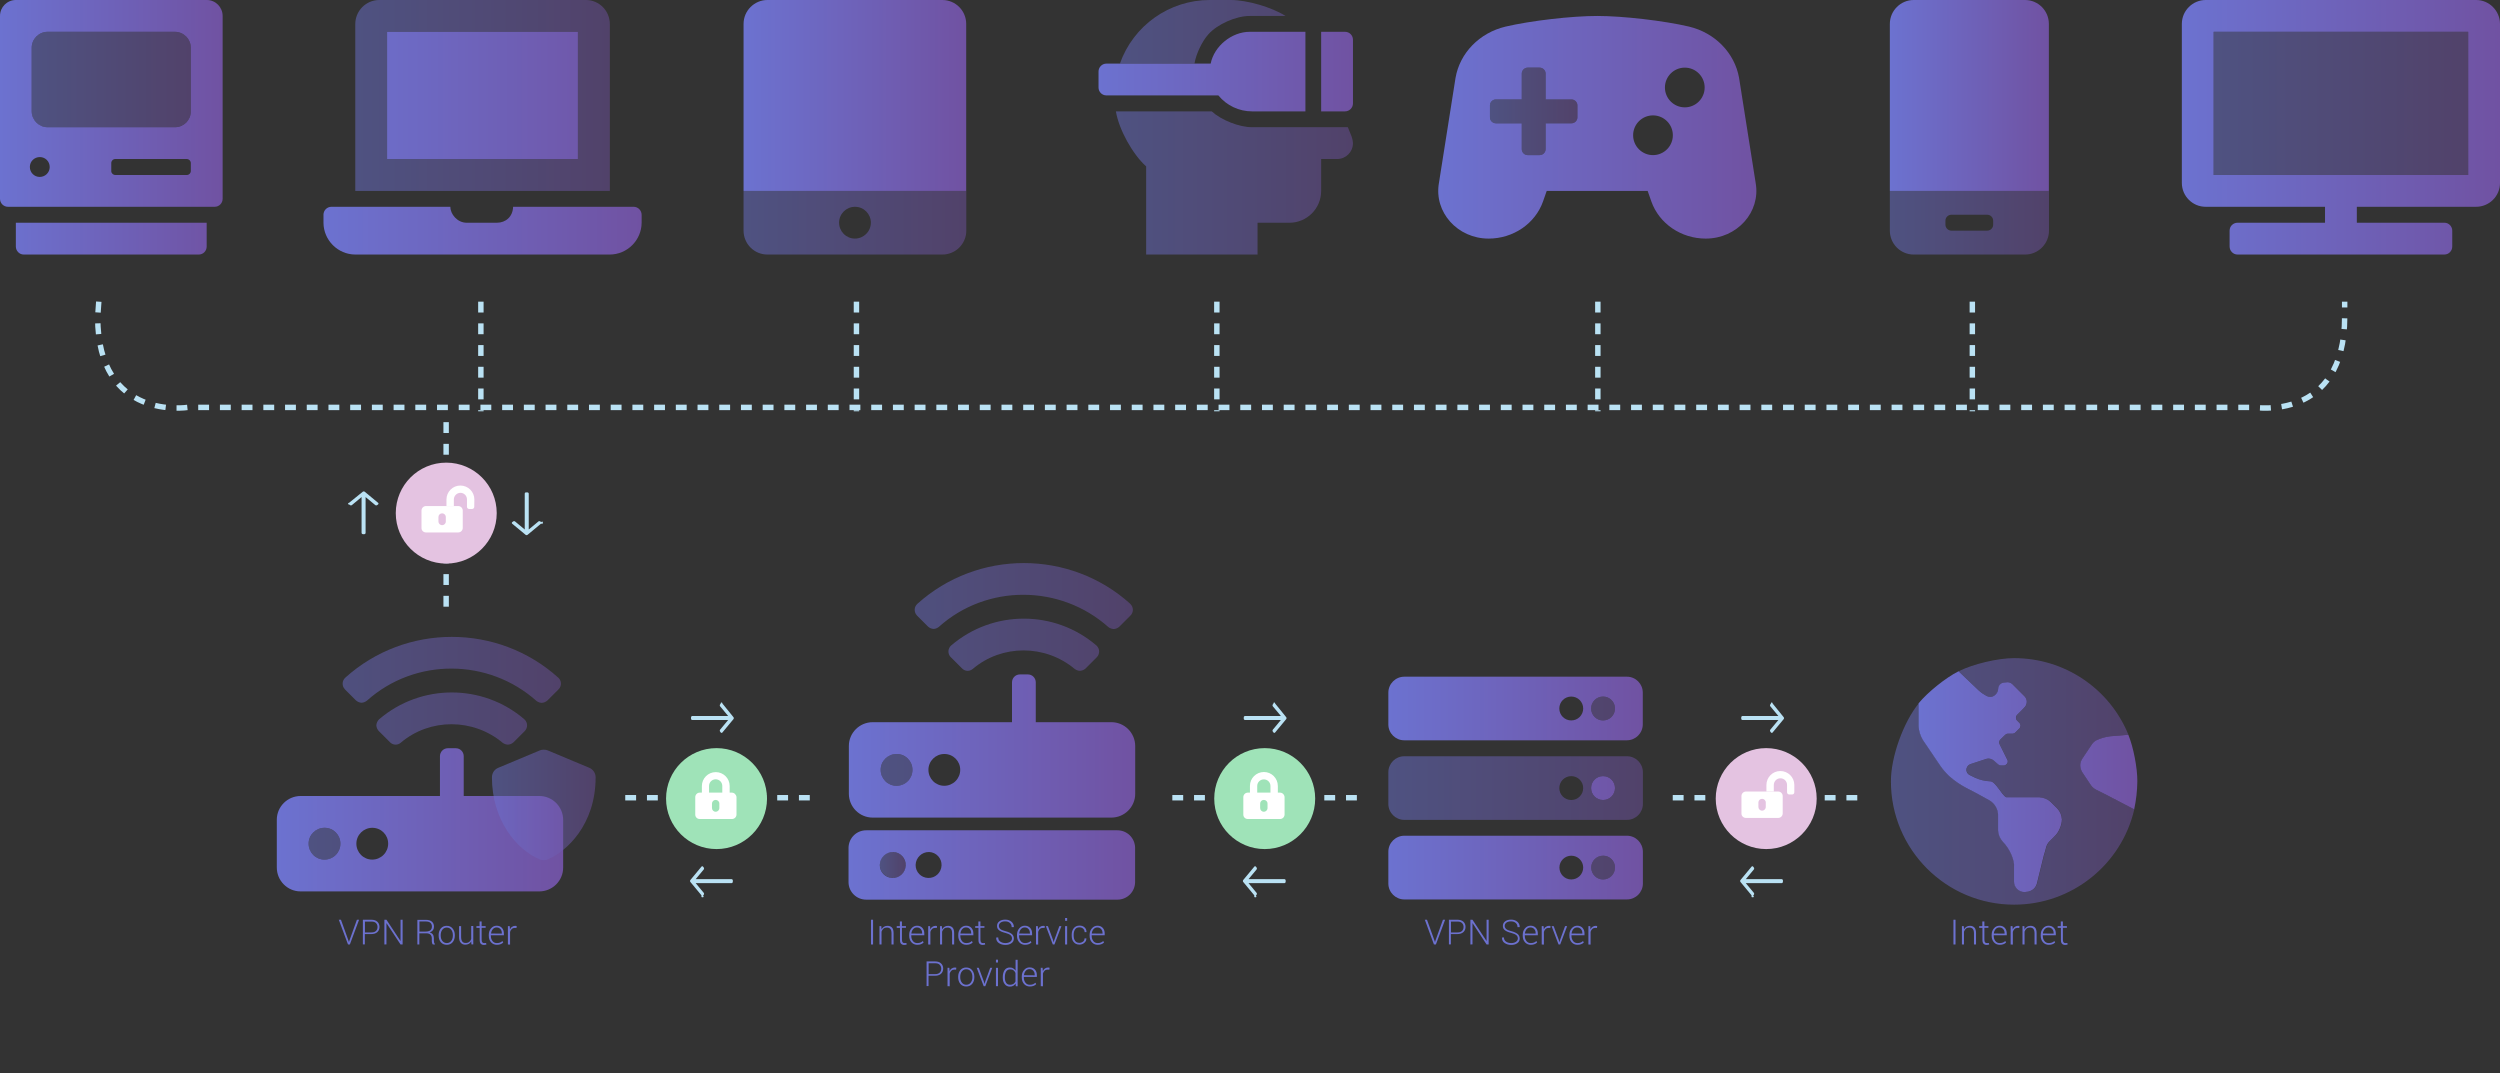 <?xml version="1.0" encoding="utf-8"?>
<!-- Generator: Adobe Illustrator 24.2.0, SVG Export Plug-In . SVG Version: 6.00 Build 0)  -->
<svg version="1.1" id="Layer_1" xmlns="http://www.w3.org/2000/svg" xmlns:xlink="http://www.w3.org/1999/xlink" x="0px" y="0px"
	 viewBox="0 0 2303.1 988.6" style="enable-background:new 0 0 2303.1 988.6;" xml:space="preserve">
<rect x="0" y="0" width="2303.1" height="988.6" fill="#333333" stroke="none"/>
<style type="text/css">
	.st0{opacity:0.5;fill-rule:evenodd;clip-rule:evenodd;fill:url(#__1_);enable-background:new    ;}
	.st1{fill-rule:evenodd;clip-rule:evenodd;fill:url(#_2_1_);}
	.st2{opacity:0.5;fill-rule:evenodd;clip-rule:evenodd;fill:url(#_3_1_);enable-background:new    ;}
	.st3{fill-rule:evenodd;clip-rule:evenodd;fill:url(#_4_1_);}
	.st4{opacity:0.5;fill-rule:evenodd;clip-rule:evenodd;fill:url(#_5_1_);enable-background:new    ;}
	.st5{fill-rule:evenodd;clip-rule:evenodd;fill:url(#_6_1_);}
	.st6{opacity:0.5;fill-rule:evenodd;clip-rule:evenodd;fill:url(#_7_1_);enable-background:new    ;}
	.st7{fill-rule:evenodd;clip-rule:evenodd;fill:url(#_8_1_);}
	.st8{opacity:0.5;fill-rule:evenodd;clip-rule:evenodd;fill:url(#_9_1_);enable-background:new    ;}
	.st9{fill-rule:evenodd;clip-rule:evenodd;fill:url(#_10_1_);}
	.st10{opacity:0.5;fill-rule:evenodd;clip-rule:evenodd;fill:url(#_11_1_);enable-background:new    ;}
	.st11{fill-rule:evenodd;clip-rule:evenodd;fill:url(#_12_1_);}
	.st12{opacity:0.5;fill-rule:evenodd;clip-rule:evenodd;fill:url(#_13_1_);enable-background:new    ;}
	.st13{fill-rule:evenodd;clip-rule:evenodd;fill:url(#_14_1_);}
	.st14{opacity:0.5;fill-rule:evenodd;clip-rule:evenodd;fill:url(#_15_1_);enable-background:new    ;}
	.st15{fill-rule:evenodd;clip-rule:evenodd;fill:url(#_16_1_);}
	.st16{opacity:0.5;fill-rule:evenodd;clip-rule:evenodd;fill:url(#_17_1_);enable-background:new    ;}
	.st17{opacity:0.5;fill-rule:evenodd;clip-rule:evenodd;fill:url(#_18_1_);enable-background:new    ;}
	.st18{fill-rule:evenodd;clip-rule:evenodd;fill:url(#_19_1_);}
	.st19{opacity:0.5;fill-rule:evenodd;clip-rule:evenodd;fill:url(#_20_1_);enable-background:new    ;}
	.st20{fill-rule:evenodd;clip-rule:evenodd;fill:url(#_21_1_);}
	.st21{opacity:0.5;fill-rule:evenodd;clip-rule:evenodd;fill:url(#_22_1_);enable-background:new    ;}
	.st22{fill-rule:evenodd;clip-rule:evenodd;fill:url(#_23_1_);}
	.st23{opacity:0.5;fill-rule:evenodd;clip-rule:evenodd;fill:url(#_24_1_);enable-background:new    ;}
	.st24{fill-rule:evenodd;clip-rule:evenodd;fill:url(#_25_1_);}
	.st25{fill:none;stroke:#BAE2F4;stroke-width:5;stroke-dasharray:10,10;}
	.st26{fill:#E4C3E1;}
	.st27{fill-rule:evenodd;clip-rule:evenodd;fill:#FFFFFF;}
	.st28{fill:#9FE3B8;}
	.st29{fill-rule:evenodd;clip-rule:evenodd;fill:#BAE2F4;}
	.st30{enable-background:new    ;}
	.st31{fill:#6C71CF;}
</style>
<g id="user">
	
		<linearGradient id="__1_" gradientUnits="userSpaceOnUse" x1="29.2" y1="914.75" x2="175.8" y2="914.75" gradientTransform="matrix(1 0 0 -1 0 988)">
		<stop  offset="0" style="stop-color:#6C72D0"/>
		<stop  offset="1" style="stop-color:#7052A2"/>
	</linearGradient>
	<path id="_" class="st0" d="M175.8,102.6V44c0-8.1-6.6-14.7-14.7-14.7H43.9c-8.1,0-14.7,6.6-14.7,14.7v58.6
		c0,8.1,6.5,14.6,14.6,14.6l0,0H161C169.2,117.2,175.8,110.7,175.8,102.6L175.8,102.6z"/>
	
		<linearGradient id="_2_1_" gradientUnits="userSpaceOnUse" x1="0" y1="870.75" x2="205.1" y2="870.75" gradientTransform="matrix(1 0 0 -1 0 988)">
		<stop  offset="0" style="stop-color:#6C72D0"/>
		<stop  offset="1" style="stop-color:#7052A2"/>
	</linearGradient>
	<path id="_2" class="st1" d="M14.6,227.1c0,4.1,3.3,7.4,7.3,7.4l0,0h161.2c4.1,0,7.3-3.3,7.3-7.4l0,0v-21.9H14.6V227.1z M190.5,0
		H14.6C6.5,0,0,6.6,0,14.7v168.5c0,4,3.3,7.3,7.3,7.3h190.5c4,0,7.3-3.3,7.3-7.3V14.7C205.1,6.6,198.6,0,190.5,0z M36.6,163
		c-5.1,0-9.1-4.1-9.1-9.2c0-5.1,4.1-9.1,9.2-9.1s9.1,4.1,9.1,9.2l0,0C45.8,158.9,41.7,163,36.6,163L36.6,163z M175.8,157.5
		c0,2-1.6,3.7-3.6,3.7c0,0,0,0-0.1,0h-65.9c-2,0-3.7-1.6-3.7-3.6c0,0,0,0,0-0.1v-7.3c0-2,1.6-3.7,3.7-3.7h65.9c2,0,3.7,1.7,3.7,3.7
		L175.8,157.5L175.8,157.5z M175.8,102.6c0,8.1-6.5,14.6-14.6,14.6l0,0H43.9c-8.1,0-14.6-6.5-14.7-14.6l0,0V44
		c0-8.1,6.6-14.7,14.7-14.7h117.2c8.1,0,14.7,6.6,14.7,14.7V102.6z"/>
</g>
<g id="cell">
	
		<linearGradient id="_3_1_" gradientUnits="userSpaceOnUse" x1="1741" y1="782.8" x2="1887.6" y2="782.8" gradientTransform="matrix(1 0 0 -1 0 988)">
		<stop  offset="0" style="stop-color:#6C72D0"/>
		<stop  offset="1" style="stop-color:#7052A2"/>
	</linearGradient>
	<path id="_3" class="st2" d="M1741,175.9v36.6c0,12.1,9.8,22,22,22h102.6c12.1,0,22-9.9,22-22v-36.6H1741z M1836.2,207
		c0,3-2.5,5.5-5.5,5.5h-33c-3,0-5.5-2.5-5.5-5.5v-3.7c0-3,2.5-5.5,5.5-5.5h33c3,0,5.5,2.5,5.5,5.5V207z"/>
	
		<linearGradient id="_4_1_" gradientUnits="userSpaceOnUse" x1="1741" y1="900.05" x2="1887.5" y2="900.05" gradientTransform="matrix(1 0 0 -1 0 988)">
		<stop  offset="0" style="stop-color:#6C72D0"/>
		<stop  offset="1" style="stop-color:#7052A2"/>
	</linearGradient>
	<path id="_4" class="st3" d="M1741,175.9h146.5V22c0-12.1-9.8-22-22-22H1763c-12.1,0-22,9.9-22,22V175.9L1741,175.9z"/>
</g>
<g id="tablet">
	
		<linearGradient id="_5_1_" gradientUnits="userSpaceOnUse" x1="685" y1="782.8" x2="890.2" y2="782.8" gradientTransform="matrix(1 0 0 -1 0 988)">
		<stop  offset="0" style="stop-color:#6C72D0"/>
		<stop  offset="1" style="stop-color:#7052A2"/>
	</linearGradient>
	<path id="_5" class="st4" d="M685,175.9v36.6c0,12.1,9.8,22,22,22h161.2c12.1,0,22-9.9,22-22v-36.6H685z M787.6,219.8
		c-8.1,0-14.6-6.6-14.6-14.7c0-8.1,6.6-14.6,14.7-14.6c8.1,0,14.6,6.6,14.6,14.7l0,0C802.2,213.3,795.7,219.8,787.6,219.8
		L787.6,219.8z"/>
	
		<linearGradient id="_6_1_" gradientUnits="userSpaceOnUse" x1="685" y1="900.05" x2="890.1" y2="900.05" gradientTransform="matrix(1 0 0 -1 0 988)">
		<stop  offset="0" style="stop-color:#6C72D0"/>
		<stop  offset="1" style="stop-color:#7052A2"/>
	</linearGradient>
	<path id="_6" class="st5" d="M685,175.9h205.1V22c0-12.1-9.8-22-22-22H707c-12.1,0-22,9.9-22,22V175.9z"/>
</g>
<g id="vr">
	
		<linearGradient id="_7_1_" gradientUnits="userSpaceOnUse" x1="1028" y1="870.75" x2="1246.4" y2="870.75" gradientTransform="matrix(1 0 0 -1 0 988)">
		<stop  offset="0" style="stop-color:#6C72D0"/>
		<stop  offset="1" style="stop-color:#7052A2"/>
	</linearGradient>
	<path id="_7" class="st6" d="M1245.2,125.9c-1.1-2.5-2.3-5.5-3.5-8.7h-88.3c-11.8,0-28.4-6.6-37.1-14.6H1028
		c2.8,16.7,15.3,39.4,27.9,50.7v81.2h102.6v-29.3h29.3c16.2,0,29.3-13.1,29.3-29.3v-29.4h14.7c8.1,0,14.6-6.5,14.6-14.6l0,0
		C1246.3,129.8,1245.9,127.8,1245.2,125.9z M1113.2,31.6c8.4-9.4,25.5-16.9,38-16.9h33.1C1171.5,6.6,1148.9,0,1133.8,0h-19.3
		c-37.2,0-70.4,23.5-82.8,58.6h68.7C1101.7,50.1,1107.4,38,1113.2,31.6z"/>
	
		<linearGradient id="_8_1_" gradientUnits="userSpaceOnUse" x1="1012" y1="922.05" x2="1246.4" y2="922.05" gradientTransform="matrix(1 0 0 -1 0 988)">
		<stop  offset="0" style="stop-color:#6C72D0"/>
		<stop  offset="1" style="stop-color:#7052A2"/>
	</linearGradient>
	<path id="_8" class="st7" d="M1239.1,29.3h-22v73.3h22c4,0,7.3-3.3,7.3-7.3V36.6C1246.4,32.6,1243.2,29.3,1239.1,29.3z
		 M1115.3,58.6h-96c-4.1,0-7.3,3.3-7.3,7.4l0,0v14.6c0,4,3.2,7.3,7.3,7.3h0.1h103c7.6,9.3,19,14.7,31,14.7h49.2V29.3h-51.3
		C1134.7,29.3,1118.6,42.4,1115.3,58.6L1115.3,58.6z"/>
</g>
<g id="game">
	
		<linearGradient id="_9_1_" gradientUnits="userSpaceOnUse" x1="1372.6" y1="885.4" x2="1453.2" y2="885.4" gradientTransform="matrix(1 0 0 -1 0 988)">
		<stop  offset="0" style="stop-color:#6C72D0"/>
		<stop  offset="1" style="stop-color:#7052A2"/>
	</linearGradient>
	<path id="_9" class="st8" d="M1453.2,108.1v-11c0-3-2.5-5.5-5.5-5.5h-23.8V67.8c0-3-2.5-5.5-5.5-5.5h-11c-3,0-5.5,2.5-5.5,5.5v23.8
		h-23.8c-3,0-5.5,2.5-5.5,5.5v11c0,3,2.5,5.5,5.5,5.5h23.8v23.8c0,3,2.5,5.5,5.5,5.5h11c3,0,5.5-2.5,5.5-5.5v-23.8h23.8
		C1450.7,113.6,1453.2,111.1,1453.2,108.1z"/>
	
		<linearGradient id="_10_1_" gradientUnits="userSpaceOnUse" x1="1324.96" y1="870.75" x2="1618.039" y2="870.75" gradientTransform="matrix(1 0 0 -1 0 988)">
		<stop  offset="0" style="stop-color:#6C72D0"/>
		<stop  offset="1" style="stop-color:#7052A2"/>
	</linearGradient>
	<path id="_10" class="st9" d="M1617.4,168.6l-15.3-96.9c-4.1-23-22.2-41.5-46.1-47.2l0,0c-23-5.4-60.8-9.8-84.5-9.8
		s-61.5,4.4-84.5,9.8c-24,5.7-42.1,24.2-46.1,47.2l-15.3,96.9c-4.7,26.8,17.1,51.2,45.8,51.2c22.7,0,42.9-13.8,50.1-34.2l3.4-9.7h93
		l3.4,9.7c7.2,20.4,27.4,34.2,50.1,34.2C1600.3,219.8,1622.1,195.4,1617.4,168.6z M1453.2,108.1c0,3-2.5,5.5-5.5,5.5h-23.8v23.8
		c0,3-2.5,5.5-5.5,5.5h-11c-3,0-5.5-2.5-5.5-5.5v-23.8h-23.8c-3,0-5.5-2.5-5.5-5.5v-11c0-3,2.5-5.5,5.5-5.5h23.8V67.8
		c0-3,2.5-5.5,5.5-5.5h11c3,0,5.5,2.5,5.5,5.5v23.8h23.8c3,0,5.5,2.5,5.5,5.5V108.1z M1522.8,142.9c-10.1,0-18.3-8.2-18.3-18.3
		s8.2-18.3,18.3-18.3c10.1,0,18.3,8.2,18.3,18.3C1541.1,134.7,1532.9,142.9,1522.8,142.9z M1552.1,98.9c-10.1,0-18.3-8.2-18.3-18.3
		s8.2-18.3,18.3-18.3c10.1,0,18.3,8.2,18.3,18.3S1562.2,98.9,1552.1,98.9L1552.1,98.9z"/>
</g>
<g id="l_aptop">
	
		<linearGradient id="_11_1_" gradientUnits="userSpaceOnUse" x1="327.3" y1="900.05" x2="561.8" y2="900.05" gradientTransform="matrix(1 0 0 -1 0 988)">
		<stop  offset="0" style="stop-color:#6C72D0"/>
		<stop  offset="1" style="stop-color:#7052A2"/>
	</linearGradient>
	<path id="_11" class="st10" d="M539.8,0H349.3c-12.1,0.1-21.9,9.9-22,22v153.9h234.5V22C561.7,9.9,551.9,0,539.8,0z M532.4,146.5
		H356.6V29.3h175.8V146.5L532.4,146.5z"/>
	
		<linearGradient id="_12_1_" gradientUnits="userSpaceOnUse" x1="298" y1="856.1" x2="591.1" y2="856.1" gradientTransform="matrix(1 0 0 -1 0 988)">
		<stop  offset="0" style="stop-color:#6C72D0"/>
		<stop  offset="1" style="stop-color:#7052A2"/>
	</linearGradient>
	<path id="_12" class="st11" d="M532.4,29.3H356.6v117.2h175.8V29.3z M583.7,190.5h-111c-0.3,9.1-6.7,14.7-15,14.7h-27.8
		c-8.6,0-15.1-8-15-14.7H305.3c-4,0-7.3,3.3-7.3,7.3v7.4c0.1,16.1,13.2,29.2,29.3,29.3h234.5c16.1-0.1,29.2-13.2,29.3-29.3v-7.4
		C591,193.8,587.8,190.5,583.7,190.5L583.7,190.5z"/>
</g>
<g id="tv">
	
		<linearGradient id="_13_1_" gradientUnits="userSpaceOnUse" x1="2039.3" y1="892.75" x2="2273.8" y2="892.75" gradientTransform="matrix(1 0 0 -1 0 988)">
		<stop  offset="0" style="stop-color:#6C72D0"/>
		<stop  offset="1" style="stop-color:#7052A2"/>
	</linearGradient>
	<path id="_13" class="st12" d="M2273.8,161.2V29.3h-234.5v131.9H2273.8z"/>
	
		<linearGradient id="_14_1_" gradientUnits="userSpaceOnUse" x1="2010" y1="870.75" x2="2303.1" y2="870.75" gradientTransform="matrix(1 0 0 -1 0 988)">
		<stop  offset="0" style="stop-color:#6C72D0"/>
		<stop  offset="1" style="stop-color:#7052A2"/>
	</linearGradient>
	<path id="_14" class="st13" d="M2281.1,0H2032c-12.1,0-22,9.9-22,22v146.5c0,12.1,9.8,22,21.9,22c0,0,0,0,0.1,0h109.9v14.7h-80.6
		c-4,0-7.3,3.2-7.3,7.2v0.1v14.6c0,4.1,3.3,7.4,7.3,7.4l0,0h190.5c4.1,0,7.3-3.3,7.3-7.4l0,0v-14.6c0-4-3.2-7.3-7.2-7.3h-0.1h-80.6
		v-14.7h109.9c12.1,0,22-9.8,22-21.9c0,0,0,0,0-0.1V22C2303,9.9,2293.2,0,2281.1,0z M2273.8,161.2h-234.5V29.3h234.5V161.2
		L2273.8,161.2z"/>
</g>
<g id="router">
	
		<linearGradient id="_15_1_" gradientUnits="userSpaceOnUse" x1="284.3" y1="298.688" x2="516.775" y2="298.688" gradientTransform="matrix(1 0 0 -1 0 988)">
		<stop  offset="0" style="stop-color:#6C72D0"/>
		<stop  offset="1" style="stop-color:#7052A2"/>
	</linearGradient>
	<path id="_15" class="st14" d="M514.3,624.3c-55.6-50.1-140.6-50.1-196.2,0c-3,2.7-3.3,7.4-0.6,10.4c0.1,0.1,0.2,0.2,0.2,0.3
		l10.2,10.2c1.4,1.3,3.2,2.1,5.2,2.2c1.8-0.1,3.5-0.8,4.9-1.9c44.2-39.6,111.8-39.3,156.2,0.2c1.4,1.1,3.1,1.7,4.8,1.8
		c1.9-0.1,3.7-0.8,5.2-2.1l10.4-10.4c2.9-2.9,2.9-7.6,0-10.4C514.5,624.5,514.4,624.4,514.3,624.3z M349.3,662.6
		c-1.5,1.5-2.5,3.5-2.6,5.6c0.1,1.9,0.9,3.8,2.2,5.2l10.4,10.4c2.7,2.8,7.1,2.9,9.9,0.4c26.9-22.8,66.8-22.6,93.9,0.1
		c1.4,1,3,1.6,4.7,1.7c1.9-0.1,3.7-0.8,5.2-2.1l10.4-10.4c2.9-3,2.9-7.7-0.1-10.6c-0.1-0.1-0.2-0.2-0.3-0.3
		C444.6,629.7,387.8,629.7,349.3,662.6L349.3,662.6z M298.9,762.6c-8.1,0-14.6,6.6-14.6,14.7c0,8.1,6.6,14.6,14.7,14.6
		s14.6-6.6,14.6-14.7l0,0C313.6,769.1,307,762.6,298.9,762.6L298.9,762.6z"/>
	
		<linearGradient id="_16_1_" gradientUnits="userSpaceOnUse" x1="255" y1="232.75" x2="518.8" y2="232.75" gradientTransform="matrix(1 0 0 -1 0 988)">
		<stop  offset="0" style="stop-color:#6C72D0"/>
		<stop  offset="1" style="stop-color:#7052A2"/>
	</linearGradient>
	<path id="_16" class="st15" d="M496.8,733.3h-69.6v-36.6c0-4.1-3.2-7.4-7.3-7.4l0,0h-7.3c-4.1,0-7.3,3.3-7.3,7.4l0,0v36.6H277
		c-12.1,0-22,9.8-22,21.9c0,0,0,0,0,0.1v43.9c0,12.1,9.8,22,21.9,22c0,0,0,0,0.1,0h219.8c12.1,0,22-9.8,22-21.9c0,0,0,0,0-0.1v-43.9
		C518.8,743.2,509,733.3,496.8,733.3L496.8,733.3z M298.9,791.9c-8.1,0-14.6-6.6-14.6-14.7c0-8.1,6.6-14.6,14.7-14.6
		s14.6,6.5,14.6,14.6S307.1,791.9,298.9,791.9z M342.9,791.9c-8.1,0-14.6-6.6-14.6-14.7c0-8.1,6.6-14.6,14.7-14.6
		s14.6,6.5,14.6,14.6S351,791.9,342.9,791.9z"/>
	
		<linearGradient id="_17_1_" gradientUnits="userSpaceOnUse" x1="453.2" y1="246.463" x2="548.7" y2="246.463" gradientTransform="matrix(1 0 0 -1 0 988)">
		<stop  offset="0" style="stop-color:#6C72D0"/>
		<stop  offset="1" style="stop-color:#7052A2"/>
	</linearGradient>
	<path id="_17" class="st16" d="M542.8,707.3l-38.2-16c-2.4-0.9-5-0.9-7.3,0l-38.2,16c-3.6,1.4-5.9,4.9-5.9,8.8
		c0,39.5,22.8,66.8,44.1,75.6c2.3,1,5,1,7.3,0c17-7.1,44.1-31.6,44.1-75.6C548.7,712.2,546.4,708.8,542.8,707.3z"/>
</g>
<g id="isp">
	<g id="vpn_server_copy">
		
			<linearGradient id="_18_1_" gradientUnits="userSpaceOnUse" x1="810.536" y1="191.155" x2="834.448" y2="191.155" gradientTransform="matrix(1 0 0 -1 0 988)">
			<stop  offset="0" style="stop-color:#6C72D0"/>
			<stop  offset="1" style="stop-color:#7052A2"/>
		</linearGradient>
		<path id="_18" class="st17" d="M822.9,808.8c6.6-0.2,11.8-5.8,11.5-12.4s-5.8-11.8-12.4-11.5c-6.4,0.2-11.5,5.5-11.5,11.9
			C810.6,803.5,816.1,808.9,822.9,808.8C822.8,808.8,822.9,808.8,822.9,808.8L822.9,808.8z"/>
		
			<linearGradient id="_19_1_" gradientUnits="userSpaceOnUse" x1="781.7" y1="191.15" x2="1045.7" y2="191.15" gradientTransform="matrix(1 0 0 -1 0 988)">
			<stop  offset="0" style="stop-color:#6C72D0"/>
			<stop  offset="1" style="stop-color:#7052A2"/>
		</linearGradient>
		<path id="_19" class="st18" d="M798.2,828.8h231c9,0.1,16.3-7,16.5-16v-31.9c-0.2-9-7.5-16.1-16.5-16h-231c-9-0.1-16.3,7-16.5,16
			v31.9C781.8,821.8,789.2,828.9,798.2,828.8z M855.9,784.9c6.6,0.2,11.8,5.8,11.5,12.4s-5.8,11.8-12.4,11.5
			c-6.5-0.2-11.6-5.5-11.5-12C843.7,790.1,849.2,784.8,855.9,784.9L855.9,784.9z M822.9,784.9c6.6,0.2,11.8,5.8,11.5,12.4
			s-5.8,11.8-12.4,11.5c-6.5-0.2-11.6-5.5-11.5-12C810.7,790.1,816.2,784.8,822.9,784.9L822.9,784.9z"/>
	</g>
	<g id="isp-2">
		
			<linearGradient id="_20_1_" gradientUnits="userSpaceOnUse" x1="811.3" y1="366.688" x2="1043.638" y2="366.688" gradientTransform="matrix(1 0 0 -1 0 988)">
			<stop  offset="0" style="stop-color:#6C72D0"/>
			<stop  offset="1" style="stop-color:#7052A2"/>
		</linearGradient>
		<path id="_20" class="st19" d="M1041.3,556.3c-55.6-50.1-140.6-50.1-196.2,0c-3,2.7-3.3,7.4-0.6,10.4c0.1,0.1,0.2,0.2,0.2,0.3
			l10.2,10.2c1.4,1.3,3.2,2.1,5.2,2.2c1.8-0.1,3.5-0.8,4.8-1.9c44.2-39.6,111.8-39.3,156.2,0.2c1.4,1.1,3.1,1.7,4.8,1.8
			c1.9-0.1,3.7-0.8,5.2-2.1l10.4-10.4c2.9-2.9,2.8-7.6,0-10.4C1041.5,556.5,1041.4,556.4,1041.3,556.3z M876.3,594.6
			c-3.1,2.7-3.4,7.3-0.8,10.4c0.1,0.1,0.3,0.3,0.4,0.4l10.4,10.4c2.7,2.8,7,2.9,9.9,0.4c26.9-22.8,66.8-22.6,93.9,0.1
			c1.4,1,3,1.6,4.7,1.7c1.9-0.1,3.7-0.8,5.2-2.1l10.4-10.4c2.9-3,2.9-7.7-0.1-10.6c-0.1-0.1-0.2-0.2-0.3-0.3
			C971.6,561.7,914.8,561.7,876.3,594.6L876.3,594.6z M825.9,694.6c-8.1,0-14.6,6.6-14.6,14.7c0,8.1,6.6,14.6,14.7,14.6
			c8.1,0,14.6-6.6,14.6-14.7l0,0C840.6,701.1,834,694.6,825.9,694.6L825.9,694.6z"/>
		
			<linearGradient id="_21_1_" gradientUnits="userSpaceOnUse" x1="782" y1="300.75" x2="1045.8" y2="300.75" gradientTransform="matrix(1 0 0 -1 0 988)">
			<stop  offset="0" style="stop-color:#6C72D0"/>
			<stop  offset="1" style="stop-color:#7052A2"/>
		</linearGradient>
		<path id="_21" class="st20" d="M1023.8,665.3h-69.6v-36.6c0-4.1-3.2-7.4-7.3-7.4l0,0h-7.3c-4.1,0-7.3,3.3-7.3,7.4l0,0v36.6H804
			c-12.1,0-22,9.8-22,21.9c0,0,0,0,0,0.1v43.9c0,12.1,9.8,22,21.9,22c0,0,0,0,0.1,0h219.8c12.1,0,22-9.8,22-21.9c0,0,0,0,0-0.1
			v-43.9C1045.8,675.2,1036,665.3,1023.8,665.3L1023.8,665.3z M825.9,723.9c-8.1,0-14.6-6.6-14.6-14.7c0-8.1,6.6-14.6,14.7-14.6
			c8.1,0,14.6,6.5,14.6,14.6C840.6,717.3,834.1,723.9,825.9,723.9z M869.9,723.9c-8.1,0-14.6-6.6-14.6-14.7s6.6-14.6,14.7-14.6
			c8.1,0,14.6,6.5,14.6,14.6C884.6,717.3,878,723.9,869.9,723.9z"/>
	</g>
</g>
<g id="vpn_server">
	
		<linearGradient id="_22_1_" gradientUnits="userSpaceOnUse" x1="1279" y1="262.05" x2="1513.5" y2="262.05" gradientTransform="matrix(1 0 0 -1 0 988)">
		<stop  offset="0" style="stop-color:#6C72D0"/>
		<stop  offset="1" style="stop-color:#7052A2"/>
	</linearGradient>
	<path id="_22" class="st21" d="M1476.8,663.7c6.1,0,11-4.9,11-11s-4.9-11-11-11s-11,4.9-11,11l0,0
		C1465.8,658.8,1470.7,663.7,1476.8,663.7L1476.8,663.7z M1476.8,788.3c-6,0-10.9,4.9-10.9,11c0,6,4.9,10.9,11,10.9
		c6,0,10.9-4.9,10.9-11l0,0C1487.8,793.2,1482.8,788.3,1476.8,788.3z M1498.8,696.7h-205.1c-8.1,0-14.6,6.5-14.7,14.6l0,0v29.3
		c0,8.1,6.6,14.7,14.7,14.7h205.1c8.1,0,14.7-6.6,14.7-14.7v-29.3C1513.4,703.2,1506.9,696.7,1498.8,696.7L1498.8,696.7z
		 M1447.5,737c-6.1,0-11-4.9-11-11s4.9-11,11-11s11,4.9,11,11l0,0C1458.5,732.1,1453.6,737,1447.5,737L1447.5,737z M1476.8,737
		c-6.1,0-11-4.9-11-11s4.9-11,11-11s11,4.9,11,11l0,0C1487.8,732.1,1482.9,737,1476.8,737L1476.8,737z"/>
	
		<linearGradient id="_23_1_" gradientUnits="userSpaceOnUse" x1="1279" y1="262" x2="1513.5" y2="262" gradientTransform="matrix(1 0 0 -1 0 988)">
		<stop  offset="0" style="stop-color:#6C72D0"/>
		<stop  offset="1" style="stop-color:#7052A2"/>
	</linearGradient>
	<path id="_23" class="st22" d="M1487.8,726c0-6.1-4.9-11-11-11s-11,4.9-11,11s4.9,11,11,11S1487.8,732.1,1487.8,726L1487.8,726z
		 M1498.8,623.4h-205.1c-8.1,0-14.7,6.6-14.7,14.7v29.3c0,8.1,6.6,14.6,14.6,14.6l0,0h205.1c8.1,0,14.6-6.5,14.7-14.6l0,0v-29.3
		C1513.4,630,1506.9,623.4,1498.8,623.4z M1447.5,663.7c-6.1,0-11-4.9-11-11s4.9-11,11-11s11,4.9,11,11l0,0
		C1458.5,658.8,1453.6,663.7,1447.5,663.7L1447.5,663.7z M1476.8,663.7c-6.1,0-11-4.9-11-11s4.9-11,11-11s11,4.9,11,11l0,0
		C1487.8,658.8,1482.9,663.7,1476.8,663.7L1476.8,663.7z M1498.8,769.9h-205.1c-8.1,0-14.7,6.6-14.7,14.7v29.3
		c0,8.1,6.6,14.7,14.7,14.7h205.1c8.1,0,14.7-6.6,14.7-14.7v-29.3C1513.4,776.5,1506.9,769.9,1498.8,769.9z M1447.5,810.2
		c-6,0-10.9-4.9-10.9-11c0-6,4.9-10.9,11-10.9c6,0,10.9,4.9,10.9,10.9C1458.5,805.3,1453.6,810.2,1447.5,810.2L1447.5,810.2z
		 M1476.8,810.2c-6,0-10.9-4.9-10.9-11c0-6,4.9-10.9,11-10.9c6,0,10.9,4.9,10.9,10.9C1487.8,805.3,1482.9,810.2,1476.8,810.2
		L1476.8,810.2z"/>
</g>
<g id="internet">
	
		<linearGradient id="_24_1_" gradientUnits="userSpaceOnUse" x1="1742" y1="268.15" x2="1966.2" y2="268.15" gradientTransform="matrix(1 0 0 -1 0 988)">
		<stop  offset="0" style="stop-color:#6C72D0"/>
		<stop  offset="1" style="stop-color:#7052A2"/>
	</linearGradient>
	<path id="_24" class="st23" d="M1966.2,745.6l-25.5-13.3l-9.4-4.7c-1.9-0.9-3.6-2.3-4.8-4l-8.2-12.3c-1.1-1.9-1.7-3.9-1.8-6.1
		c0.1-2.2,0.7-4.3,1.8-6.1l9-13.5c1.1-1.5,2.6-2.8,4.2-3.7c4-1.8,8.2-3.1,12.6-3.6l16.7-1.4c-17.4-42.7-59-70.6-105.2-70.6h-0.2
		c-14.9,0-37.7,5.4-51,12.1l18.6,17.7c2.2,2,4.7,3.7,7.3,5.1c1,0.5,2.1,0.8,3.3,0.8c0.7,0,1.4-0.1,2-0.3c3-1.1,5.1-3.9,5.3-7.1v-0.1
		c0.1-2.9,2.2-5.3,5.1-5.7l3.5-0.3h0.4c1.5,0.1,2.9,0.7,4,1.7l11.2,11.2l0,0c2.8,2.8,2.9,7.4,0.1,10.2c0,0,0,0-0.1,0.1l-2.1,2.2
		l-4.7,4.7c-1.4,1.4-1.4,3.8,0,5.2l2.1,2.1c0.6,0.7,1,1.6,1.1,2.6c0,1-0.4,1.9-1.1,2.6l-3.7,3.7c-0.7,0.7-1.6,1-2.6,1.1h-4.1
		c-0.9,0-1.8,0.4-2.6,1l-4.5,4.4c-0.7,0.7-1.1,1.7-1.1,2.7c0,0.6,0.2,1.1,0.4,1.6l7.1,14.3c0.2,0.5,0.4,1,0.4,1.6
		c0,2-1.6,3.7-3.7,3.7h-2.6c-0.9,0-1.7-0.4-2.4-0.9l-4.2-3.7c-1.4-1.1-3.1-1.7-4.8-1.8c-0.8,0-1.6,0.2-2.3,0.4l-14.3,4.7
		c-2.9,1-4.4,4.2-3.4,7c0.5,1.3,1.4,2.4,2.7,3.1l5.1,2.5c4.4,2,9.1,3.1,13.9,3.3l0,0c4.8,0,10.3,12.5,14.7,14.7h30.6
		c3.8,0.2,7.5,1.7,10.3,4.2l6.3,6.3c2.4,2.7,3.9,6.2,4.1,9.9l0,0c0,4.9-2.8,11.7-6.3,15.1c-1.8,1.8-3.7,3.6-5.2,5.2
		c-1.3,1.4-2.3,3.1-2.9,4.9c-0.7,2.6-1.3,5.2-2.2,7.7l-6.5,26.4c-1.1,3.7-4.1,6.4-7.9,7.2c-0.8,0.1-1.6,0.2-2.4,0.3
		c-0.4,0.1-0.8,0.1-1.1,0.1c-5.3,0-9.6-4.3-9.6-9.6v-13.3c0.8-5.8-3.5-16.6-10.4-23.5c-2.6-2.9-4.1-6.5-4.3-10.4l0,0v-14.7
		c-0.3-5.2-3.1-9.9-7.5-12.7c-6.6-3.7-15.9-8.8-22.3-12c-5.2-2.8-10.1-6.1-14.5-10l-0.4-0.3c-3.1-2.9-5.9-6.1-8.3-9.5
		c-3.3-4.9-11-16.2-16.3-24.1c-2.3-3.9-3.7-8.3-3.9-12.8v-21c-14.2,17.3-25.7,49.4-25.7,71.7v0.2c0,62.7,50.8,113.6,113.5,113.6
		C1908.3,833.4,1954.2,797,1966.2,745.6z"/>
	
		<linearGradient id="_25_1_" gradientUnits="userSpaceOnUse" x1="1767.5" y1="267.9" x2="1969.002" y2="267.9" gradientTransform="matrix(1 0 0 -1 0 988)">
		<stop  offset="0" style="stop-color:#6C72D0"/>
		<stop  offset="1" style="stop-color:#7052A2"/>
	</linearGradient>
	<path id="_25" class="st24" d="M1889.2,738.8c-2.8-2.6-6.5-4.1-10.4-4.3h-30.6c-4.3-2.2-9.8-14.7-14.7-14.7l0,0
		c-4.8-0.2-9.5-1.3-13.9-3.3l-5.1-2.5c-2.7-1.4-3.8-4.7-2.3-7.4c0.6-1.2,1.7-2.2,3.1-2.7l14.3-4.7c0.8-0.2,1.5-0.4,2.3-0.4
		c1.8,0.1,3.4,0.7,4.8,1.8l4.2,3.7c0.7,0.5,1.5,0.9,2.4,0.9h2.6c2,0,3.7-1.7,3.7-3.7c0-0.6-0.1-1.1-0.4-1.6l-7.1-14.3
		c-0.2-0.5-0.4-1-0.4-1.6c0-1,0.4-2,1.1-2.7l4.5-4.4c0.7-0.6,1.6-1,2.6-1h4.1c1-0.1,1.9-0.4,2.6-1.1l3.7-3.7c0.7-0.7,1-1.6,1.1-2.6
		c-0.1-1-0.4-1.9-1.1-2.6l-2.1-2.1c-1.4-1.4-1.4-3.8,0-5.2l4.7-4.7l2.1-2.2c2.8-2.8,2.9-7.4,0.1-10.2c0,0,0,0-0.1-0.1l0,0
		l-11.2-11.2c-1.1-1-2.5-1.6-4-1.7h-0.4l-3.5,0.3c-2.9,0.4-5,2.8-5.1,5.7v0.1c-0.2,3.2-2.3,6-5.3,7.1c-0.7,0.2-1.3,0.3-2,0.3
		c-1.1,0-2.3-0.3-3.3-0.8c-2.6-1.4-5.1-3.1-7.3-5.1l-18.6-17.7c-11.9,6-28.3,19.2-36.8,29.5v21c0.2,4.5,1.6,8.9,3.9,12.8
		c5.4,7.9,13,19.2,16.3,24.1c2.4,3.4,5.2,6.6,8.3,9.5l0.4,0.3c4.4,3.9,9.3,7.2,14.5,10c6.4,3.2,15.8,8.3,22.3,12
		c4.4,2.8,7.2,7.5,7.5,12.7V765l0,0c0.2,3.9,1.7,7.5,4.3,10.4c6.9,6.9,11.1,17.7,10.4,23.5v13.3c0,5.3,4.3,9.6,9.6,9.6
		c0.4,0,0.8,0,1.1-0.1c0.8-0.1,1.6-0.2,2.4-0.3c3.8-0.8,6.8-3.5,7.9-7.2l6.5-26.4c0.9-2.5,1.5-5.1,2.2-7.7c0.6-1.8,1.5-3.5,2.9-4.9
		c1.5-1.6,3.4-3.4,5.2-5.2c3.5-3.4,6.3-10.2,6.3-15.1l0,0c-0.2-3.7-1.6-7.2-4.1-9.9L1889.2,738.8z M1960.7,676.9l-16.7,1.4
		c-4.4,0.5-8.6,1.8-12.6,3.6c-1.7,0.9-3.1,2.2-4.2,3.7l-9,13.5c-1.1,1.8-1.8,3.9-1.8,6.1c0.1,2.2,0.7,4.2,1.8,6.1l8.2,12.3
		c1.3,1.7,2.9,3.1,4.8,4l9.4,4.7l25.5,13.3c1.8-8.5,2.8-17.1,2.9-25.7C1969.1,707.5,1965.4,688.3,1960.7,676.9z"/>
</g>
<g id="lines">
	<path class="st25" d="M91,277.9l-1,14.2c0,96.4,83,83.2,83,83.2h1601.8"/>
	<path id="Shape_2398_copy_4" class="st25" d="M1782,375.3h295c0,0,83,13.2,83-83.3v-14.1"/>
	<path class="st25" d="M443,277.9v101"/>
	<path id="Shape_2720_copy" class="st25" d="M789,277.9v101"/>
	<path id="Shape_2720_copy_2" class="st25" d="M1121,277.9v101"/>
	<path id="Shape_2720_copy_3" class="st25" d="M1472,277.9v101"/>
	<path id="Shape_2720_copy_4" class="st25" d="M1817,277.9v101"/>
	<path class="st25" d="M411,388.9v171"/>
</g>
<path class="st25" d="M576,734.9h179"/>
<path id="Shape_2729_copy" class="st25" d="M1080,734.9h179"/>
<path id="Shape_2729_copy_2" class="st25" d="M1541,734.9h179"/>
<g id="unlockede_copy_4">
	<circle class="st26" cx="411.1" cy="472.7" r="46.5"/>
	<path id="_27" class="st27" d="M422.2,466.2h-29.8c-2.2,0-4,1.8-4.1,4v16.3c0,2.2,1.8,4,4.1,4h29.8c2.2,0,4-1.8,4.1-4v-16.3
		C426.2,468,424.4,466.2,422.2,466.2z M410.7,480.4c0,1.9-1.5,3.4-3.4,3.4s-3.4-1.5-3.4-3.4v-4.1c0-1.9,1.5-3.4,3.4-3.4
		s3.4,1.5,3.4,3.4V480.4z"/>
	<path id="_28" class="st27" d="M437,460.1c0-7.1-5.8-12.8-12.9-12.8s-12.8,5.8-12.8,12.9l0,0v6h6.8v-6c0-3.4,2.7-6.1,6-6.2l0,0
		c3.4,0,6.1,2.7,6.1,6.1l0,0v6.8c0,1.1,0.9,2,2,2h2.7c1.1,0,2-0.9,2-2L437,460.1L437,460.1z"/>
</g>
<g id="unlockede_copy_5">
	<circle class="st28" cx="660.1" cy="735.7" r="46.5"/>
	<path id="_29" class="st27" d="M674.2,730.2h-2v-6.1c0-7.1-5.8-12.8-12.8-12.8c-7.1,0-12.8,5.8-12.8,12.8v6.1h-2
		c-2.2,0-4,1.8-4.1,4v16.3c0,2.2,1.8,4,4.1,4h29.8c2.2,0,4-1.8,4.1-4v-16.3C678.2,732,676.4,730.2,674.2,730.2z M662.7,744.4
		c0,1.9-1.5,3.4-3.4,3.4s-3.4-1.5-3.4-3.4l0,0v-4.1c0-1.9,1.5-3.4,3.4-3.4s3.4,1.5,3.4,3.4V744.4z M665.4,730.2h-12.2v-6.1
		c0-3.4,2.6-6.1,6-6.2c3.4,0,6.1,2.6,6.2,6c0,0.1,0,0.1,0,0.2V730.2L665.4,730.2z"/>
</g>
<g id="unlockede_copy_8">
	<circle class="st28" cx="1165.1" cy="735.7" r="46.5"/>
	<path id="_30" class="st27" d="M1179.2,730.2h-2v-6.1c0-7.1-5.7-12.9-12.8-12.9s-12.9,5.7-12.9,12.8c0,0,0,0,0,0.1v6.1h-2
		c-2.2,0-4,1.8-4.1,4v16.3c0,2.2,1.8,4,4.1,4h29.8c2.2,0,4-1.8,4.1-4v-16.3C1183.2,732,1181.4,730.2,1179.2,730.2z M1167.7,744.4
		c0,1.9-1.5,3.4-3.4,3.4s-3.4-1.5-3.4-3.4v-4.1c0-1.9,1.5-3.4,3.4-3.4s3.4,1.5,3.4,3.4V744.4z M1170.4,730.2h-12.2v-6.1
		c0-3.4,2.7-6.1,6.1-6.1s6.1,2.7,6.1,6.1V730.2z"/>
</g>
<g id="unlockede_copy_7">
	<circle class="st26" cx="1627.1" cy="735.7" r="46.5"/>
	<path id="_31" class="st27" d="M1638.2,729.2h-29.8c-2.2,0-4,1.8-4.1,4v16.3c0,2.2,1.8,4,4.1,4h29.8c2.2,0,4-1.8,4.1-4v-16.3
		C1642.2,731,1640.4,729.2,1638.2,729.2z M1626.7,743.4c0,1.9-1.5,3.4-3.4,3.4s-3.4-1.5-3.4-3.4v-4.1c0-1.9,1.5-3.4,3.4-3.4
		s3.4,1.5,3.4,3.4V743.4z"/>
	<path id="_32" class="st27" d="M1653,723.1c0-7.1-5.8-12.8-12.9-12.8s-12.8,5.8-12.8,12.9v6h6.8v-6c0-3.4,2.7-6.2,6-6.2h0.1
		c3.4,0,6.1,2.7,6.1,6.1l0,0v6.8c0,1.1,0.9,2,2,2h2.7c1.1,0,2-0.9,2-2L1653,723.1L1653,723.1z"/>
</g>
<path id="_copy_5" class="st29" d="M498.6,481l-0.8-0.6c-0.5-0.4-1.3-0.4-1.8,0l-8.9,7.4v-33.1c-0.1-0.6-0.6-1.1-1.3-1.1h-1.1
	c-0.6-0.1-1.2,0.4-1.3,1.1v33.1l-8.9-7.4c-0.5-0.4-1.3-0.4-1.8,0l-0.8,0.6c-0.4,0.3-0.5,0.9-0.2,1.3c0.1,0.1,0.1,0.1,0.2,0.2
	l12.3,10.2c0.5,0.4,1.3,0.4,1.8,0l12.3-10.2c1,0,1.8,0.3,1.8-0.7C500.4,480.7,499.6,479.9,498.6,481z"/>
<path id="_copy_5-2" class="st29" d="M321.6,464.7l0.8,0.6c0.5,0.4,1.3,0.4,1.8,0l8.9-7.4V491c0.1,0.6,0.6,1.1,1.3,1.1h1.1
	c0.6,0.1,1.2-0.4,1.3-1.1v-33.1l8.9,7.4c0.5,0.4,1.3,0.4,1.8,0l0.8-0.6c0.4-0.3,0.5-0.9,0.2-1.3c-0.1-0.1-0.1-0.1-0.2-0.2L336,453
	c-0.5-0.4-1.3-0.4-1.8,0l-12.6,10.2c-0.5,0-0.9,0.2-0.9,0.8C320.6,464.5,321.1,464.9,321.6,464.7z"/>
<path id="_copy_5_1_" class="st29" d="M647.7,825.1l0.6-0.8c0.4-0.5,0.4-1.3,0-1.8l-7.4-8.9H674c0.6-0.1,1.1-0.6,1.1-1.3v-1.1
	c0.1-0.6-0.4-1.2-1.1-1.3h-33.1l7.4-8.9c0.4-0.5,0.4-1.3,0-1.8l-0.6-0.8c-0.3-0.4-0.9-0.5-1.3-0.2c-0.1,0.1-0.1,0.1-0.2,0.2
	L636,810.7c-0.4,0.5-0.4,1.3,0,1.8l10.2,12.3c0,1-0.3,1.8,0.7,1.8C648,826.9,648.8,826.1,647.7,825.1z"/>
<path id="_copy_5-2_1_" class="st29" d="M664,648.1l-0.6,0.8c-0.4,0.5-0.4,1.3,0,1.8l7.4,8.9h-33.1c-0.6,0.1-1.1,0.6-1.1,1.3v1.1
	c-0.1,0.6,0.4,1.2,1.1,1.3h33.1l-7.4,8.9c-0.4,0.5-0.4,1.3,0,1.8l0.6,0.8c0.3,0.4,0.9,0.5,1.3,0.2c0.1-0.1,0.1-0.1,0.2-0.2
	l10.2-12.3c0.4-0.5,0.4-1.3,0-1.8l-10.2-12.6c0-0.5-0.2-0.9-0.8-0.9C664.2,647.1,663.8,647.6,664,648.1z"/>
<path id="_copy_5_2_" class="st29" d="M1157,825.1l0.6-0.8c0.4-0.5,0.4-1.3,0-1.8l-7.4-8.9h33.1c0.6-0.1,1.1-0.6,1.1-1.3v-1.1
	c0.1-0.6-0.4-1.2-1.1-1.3h-33.1l7.4-8.9c0.4-0.5,0.4-1.3,0-1.8l-0.6-0.8c-0.3-0.4-0.9-0.5-1.3-0.2c-0.1,0.1-0.1,0.1-0.2,0.2
	l-10.2,12.3c-0.4,0.5-0.4,1.3,0,1.8l10.2,12.3c0,1-0.3,1.8,0.7,1.8C1157.2,826.9,1158,826.1,1157,825.1z"/>
<path id="_copy_5-2_2_" class="st29" d="M1173.2,648.1l-0.6,0.8c-0.4,0.5-0.4,1.3,0,1.8l7.4,8.9h-33.1c-0.6,0.1-1.1,0.6-1.1,1.3v1.1
	c-0.1,0.6,0.4,1.2,1.1,1.3h33.1l-7.4,8.9c-0.4,0.5-0.4,1.3,0,1.8l0.6,0.8c0.3,0.4,0.9,0.5,1.3,0.2c0.1-0.1,0.1-0.1,0.2-0.2
	l10.2-12.3c0.4-0.5,0.4-1.3,0-1.8l-10.2-12.6c0-0.5-0.2-0.9-0.8-0.9C1173.5,647.1,1173,647.6,1173.2,648.1z"/>
<path id="_copy_5_3_" class="st29" d="M1615.1,825.1l0.6-0.8c0.4-0.5,0.4-1.3,0-1.8l-7.4-8.9h33.1c0.6-0.1,1.1-0.6,1.1-1.3v-1.1
	c0.1-0.6-0.4-1.2-1.1-1.3h-33.1l7.4-8.9c0.4-0.5,0.4-1.3,0-1.8l-0.6-0.8c-0.3-0.4-0.9-0.5-1.3-0.2c-0.1,0.1-0.1,0.1-0.2,0.2
	l-10.2,12.3c-0.4,0.5-0.4,1.3,0,1.8l10.2,12.3c0,1-0.3,1.8,0.7,1.8C1615.5,826.9,1616.3,826.1,1615.1,825.1z"/>
<path id="_copy_5-2_3_" class="st29" d="M1631.5,648.1l-0.6,0.8c-0.4,0.5-0.4,1.3,0,1.8l7.4,8.9h-33.1c-0.6,0.1-1.1,0.6-1.1,1.3v1.1
	c-0.1,0.6,0.4,1.2,1.1,1.3h33.1l-7.4,8.9c-0.4,0.5-0.4,1.3,0,1.8l0.6,0.8c0.3,0.4,0.9,0.5,1.3,0.2c0.1-0.1,0.1-0.1,0.2-0.2
	l10.2-12.3c0.4-0.5,0.4-1.3,0-1.8l-10.2-12.6c0-0.5-0.2-0.9-0.8-0.9C1631.7,647.1,1631.3,647.6,1631.5,648.1z"/>
<g class="st30">
	<path class="st31" d="M312.1,847.3h2l6.8,18.9l0.5,1.5h0.1l0.5-1.5l6.8-18.9h2l-8.5,22.8h-1.7L312.1,847.3z"/>
	<path class="st31" d="M334.3,870.1v-22.8h7.8c2.4,0,4.2,0.6,5.5,1.8s2,2.8,2,4.8s-0.7,3.6-2,4.8s-3.2,1.8-5.5,1.8h-6v9.5h-1.8
		V870.1z M336.2,859h6c1.9,0,3.3-0.5,4.2-1.4s1.4-2.2,1.4-3.6c0-1.5-0.5-2.7-1.4-3.6c-0.9-1-2.3-1.4-4.2-1.4h-6V859z"/>
	<path class="st31" d="M354.1,870.1v-22.8h1.9l12.9,19.5h0.1v-19.5h1.9v22.8H369l-12.9-19.6H356V870L354.1,870.1L354.1,870.1z"/>
	<path class="st31" d="M384.5,870.1v-22.7h7.7c2.4,0,4.3,0.5,5.6,1.6c1.3,1.1,2,2.6,2,4.7c0,1.2-0.3,2.3-1,3.2c-0.7,1-1.7,1.6-3,2.1
		c1.4,0.4,2.4,1,3,1.9s0.9,2.1,0.9,3.4v2.1c0,0.7,0.1,1.3,0.2,1.9c0.2,0.6,0.4,1,0.8,1.4v0.4h-1.9c-0.4-0.4-0.7-0.9-0.8-1.6
		c-0.2-0.7-0.2-1.4-0.2-2.1v-2.1c0-1.4-0.5-2.5-1.3-3.3c-0.9-0.8-2.2-1.2-3.8-1.2h-6.4v10.3L384.5,870.1L384.5,870.1z M386.4,858.2
		h5.6c2,0,3.5-0.4,4.5-1.2c0.9-0.8,1.4-1.9,1.4-3.4s-0.5-2.7-1.4-3.5s-2.4-1.2-4.3-1.2h-5.8L386.4,858.2L386.4,858.2z"/>
	<path class="st31" d="M404.1,861.9v-0.5c0-2.5,0.7-4.5,2-6.1c1.4-1.6,3.2-2.4,5.4-2.4c2.3,0,4.1,0.8,5.4,2.4s2.1,3.6,2.1,6.1v0.5
		c0,2.5-0.7,4.5-2,6.1c-1.4,1.6-3.2,2.4-5.4,2.4c-2.3,0-4.1-0.8-5.5-2.4C404.8,866.4,404.1,864.4,404.1,861.9z M406,861.9
		c0,2,0.5,3.6,1.5,4.9c1,1.3,2.4,2,4.1,2s3.1-0.7,4.1-2s1.5-3,1.5-4.9v-0.5c0-1.9-0.5-3.6-1.5-4.9s-2.4-2-4.1-2s-3.1,0.7-4.1,2
		s-1.5,3-1.5,4.9V861.9z"/>
	<path class="st31" d="M422.9,863v-9.8h1.9v9.8c0,2.1,0.4,3.5,1.1,4.4s1.7,1.3,3,1.3c1.4,0,2.5-0.3,3.4-1c0.8-0.6,1.4-1.5,1.8-2.6
		v-12h1.9V870h-1.7l-0.2-2.8c-0.5,1-1.3,1.8-2.2,2.3c-0.9,0.5-2,0.8-3.2,0.8c-1.8,0-3.2-0.6-4.2-1.8
		C423.4,867.4,422.9,865.5,422.9,863z"/>
	<path class="st31" d="M438.9,854.7v-1.5h2.9v-4.3h1.9v4.3h3.7v1.5h-3.7v11c0,1.1,0.2,1.9,0.6,2.4s0.9,0.7,1.6,0.7
		c0.3,0,0.6,0,0.9,0s0.6-0.1,1-0.1l0.3,1.4c-0.3,0.1-0.7,0.2-1.1,0.3s-0.9,0.1-1.3,0.1c-1.2,0-2.1-0.4-2.8-1.1s-1-1.9-1-3.6v-11h-3
		V854.7z"/>
	<path class="st31" d="M450.3,862.1v-0.9c0-2.4,0.7-4.4,2.1-6s3.1-2.4,5.1-2.4c2.1,0,3.7,0.7,4.9,2c1.2,1.3,1.8,3.1,1.8,5.2v1.6h-12
		v0.5c0,1.9,0.5,3.5,1.5,4.8s2.3,1.9,4,1.9c1.2,0,2.2-0.2,3-0.5s1.5-0.8,2.1-1.4l0.8,1.3c-0.6,0.7-1.4,1.2-2.4,1.6s-2.1,0.6-3.5,0.6
		c-2.1,0-3.9-0.8-5.3-2.3C451,866.5,450.3,864.5,450.3,862.1z M452.4,860L452.4,860l9.9,0.1v-0.5c0-1.5-0.4-2.7-1.3-3.7
		s-2-1.5-3.5-1.5c-1.4,0-2.5,0.5-3.5,1.6C453.1,857.1,452.5,858.4,452.4,860z"/>
	<path class="st31" d="M467.9,870.1v-16.9h1.7l0.2,2.8v0.2c0.5-1,1.1-1.9,2-2.4c0.8-0.6,1.8-0.9,2.9-0.9c0.2,0,0.5,0,0.7,0.1
		c0.2,0,0.4,0.1,0.6,0.1l-0.2,1.8l-1.4-0.1c-1.2,0-2.1,0.3-2.9,1s-1.3,1.6-1.6,2.7v11.7L467.9,870.1L467.9,870.1z"/>
</g>
<g class="st30">
	<path class="st31" d="M802.4,870.1v-22.8h1.9v22.8H802.4z"/>
	<path class="st31" d="M810.2,870.1v-16.9h1.7l0.2,3c0.5-1,1.3-1.8,2.2-2.4c0.9-0.6,2-0.9,3.3-0.9c1.8,0,3.2,0.6,4.2,1.7
		c1,1.1,1.4,2.9,1.4,5.2v10.3h-1.9v-10.3c0-1.9-0.4-3.3-1.1-4.1c-0.7-0.8-1.8-1.2-3.1-1.2s-2.4,0.3-3.2,1s-1.4,1.6-1.8,2.8v11.8
		L810.2,870.1L810.2,870.1z"/>
	<path class="st31" d="M826.1,854.7v-1.5h2.9v-4.3h1.9v4.3h3.7v1.5h-3.7v11c0,1.1,0.2,1.9,0.6,2.4c0.4,0.5,0.9,0.7,1.6,0.7
		c0.3,0,0.6,0,0.9,0c0.3,0,0.6-0.1,1-0.1l0.3,1.4c-0.3,0.1-0.7,0.2-1.1,0.3c-0.4,0.1-0.9,0.1-1.3,0.1c-1.2,0-2.1-0.4-2.8-1.1
		s-1-1.9-1-3.6v-11h-3V854.7z"/>
	<path class="st31" d="M837.6,862.1v-0.9c0-2.4,0.7-4.4,2.1-6s3.1-2.4,5.1-2.4c2.1,0,3.7,0.7,4.9,2s1.8,3.1,1.8,5.2v1.6h-12v0.5
		c0,1.9,0.5,3.5,1.5,4.8s2.3,1.9,4,1.9c1.2,0,2.2-0.2,3-0.5s1.5-0.8,2.1-1.4l0.8,1.3c-0.6,0.7-1.4,1.2-2.4,1.6s-2.1,0.6-3.5,0.6
		c-2.1,0-3.9-0.8-5.3-2.3C838.3,866.5,837.6,864.5,837.6,862.1z M839.6,860L839.6,860l9.9,0.1v-0.5c0-1.5-0.4-2.7-1.3-3.7
		c-0.9-1-2-1.5-3.5-1.5c-1.4,0-2.5,0.5-3.5,1.6C840.3,857.1,839.7,858.4,839.6,860z"/>
	<path class="st31" d="M855.1,870.1v-16.9h1.7l0.2,2.8v0.2c0.5-1,1.1-1.9,2-2.4c0.8-0.6,1.8-0.9,2.9-0.9c0.2,0,0.5,0,0.7,0.1
		c0.2,0,0.4,0.1,0.6,0.1l-0.2,1.8l-1.4-0.1c-1.2,0-2.1,0.3-2.9,1c-0.8,0.7-1.3,1.6-1.6,2.7v11.7L855.1,870.1L855.1,870.1z"/>
	<path class="st31" d="M866,870.1v-16.9h1.7l0.2,3c0.5-1,1.3-1.8,2.2-2.4c0.9-0.6,2-0.9,3.3-0.9c1.8,0,3.2,0.6,4.2,1.7
		c1,1.1,1.4,2.9,1.4,5.2v10.3h-1.9v-10.3c0-1.9-0.4-3.3-1.1-4.1c-0.7-0.8-1.8-1.2-3.1-1.2s-2.4,0.3-3.2,1s-1.4,1.6-1.8,2.8v11.8
		L866,870.1L866,870.1z"/>
	<path class="st31" d="M882.8,862.1v-0.9c0-2.4,0.7-4.4,2.1-6s3.1-2.4,5.1-2.4c2.1,0,3.7,0.7,4.9,2s1.8,3.1,1.8,5.2v1.6h-12v0.5
		c0,1.9,0.5,3.5,1.5,4.8s2.3,1.9,4,1.9c1.2,0,2.2-0.2,3-0.5s1.5-0.8,2.1-1.4l0.8,1.3c-0.6,0.7-1.4,1.2-2.4,1.6s-2.1,0.6-3.5,0.6
		c-2.1,0-3.9-0.8-5.3-2.3C883.5,866.5,882.8,864.5,882.8,862.1z M884.8,860L884.8,860l9.9,0.1v-0.5c0-1.5-0.4-2.7-1.3-3.7
		c-0.9-1-2-1.5-3.5-1.5c-1.4,0-2.5,0.5-3.5,1.6C885.5,857.1,884.9,858.4,884.8,860z"/>
	<path class="st31" d="M898.4,854.7v-1.5h2.9v-4.3h1.9v4.3h3.7v1.5h-3.7v11c0,1.1,0.2,1.9,0.6,2.4c0.4,0.5,0.9,0.7,1.6,0.7
		c0.3,0,0.6,0,0.9,0c0.3,0,0.6-0.1,1-0.1l0.3,1.4c-0.3,0.1-0.7,0.2-1.1,0.3c-0.4,0.1-0.9,0.1-1.3,0.1c-1.2,0-2.1-0.4-2.8-1.1
		s-1-1.9-1-3.6v-11h-3V854.7z"/>
	<path class="st31" d="M917.8,863.7L917.8,863.7l1.8-0.1c0,1.8,0.7,3.1,2,3.9c1.3,0.9,2.9,1.3,4.6,1.3c1.8,0,3.3-0.4,4.4-1.2
		c1.1-0.8,1.7-1.8,1.7-3.1c0-1.2-0.5-2.3-1.4-3c-0.9-0.8-2.5-1.5-4.8-2.1c-2.5-0.6-4.4-1.4-5.7-2.4s-1.9-2.3-1.9-4s0.7-3.2,2.1-4.2
		c1.4-1.1,3.3-1.6,5.5-1.6c2.4,0,4.3,0.7,5.8,2c1.4,1.3,2.1,2.8,2.1,4.6c0,0.1,0,0.1,0,0.2l-0.1,0.1H932c0-1.5-0.5-2.8-1.6-3.8
		s-2.5-1.5-4.4-1.5c-1.8,0-3.2,0.4-4.3,1.2c-1,0.8-1.5,1.8-1.5,3c0,1.1,0.5,2.1,1.4,2.9c0.9,0.8,2.6,1.4,4.9,2
		c2.4,0.6,4.3,1.5,5.6,2.5c1.3,1.1,1.9,2.5,1.9,4.2c0,1.8-0.7,3.3-2.2,4.3c-1.5,1.1-3.4,1.6-5.7,1.6s-4.2-0.6-5.9-1.7
		c-1.6-1.1-2.5-2.7-2.5-4.8C917.8,863.8,917.8,863.8,917.8,863.7z"/>
	<path class="st31" d="M936.9,862.1v-0.9c0-2.4,0.7-4.4,2.1-6s3.1-2.4,5.1-2.4c2.1,0,3.7,0.7,4.9,2s1.8,3.1,1.8,5.2v1.6h-12v0.5
		c0,1.9,0.5,3.5,1.5,4.8s2.3,1.9,4,1.9c1.2,0,2.2-0.2,3-0.5s1.5-0.8,2.1-1.4l0.8,1.3c-0.6,0.7-1.4,1.2-2.4,1.6s-2.1,0.6-3.5,0.6
		c-2.1,0-3.9-0.8-5.3-2.3C937.6,866.5,936.9,864.5,936.9,862.1z M938.9,860L938.9,860l9.9,0.1v-0.5c0-1.5-0.4-2.7-1.3-3.7
		c-0.9-1-2-1.5-3.5-1.5c-1.4,0-2.5,0.5-3.5,1.6C939.6,857.1,939.1,858.4,938.9,860z"/>
	<path class="st31" d="M954.4,870.1v-16.9h1.7l0.2,2.8v0.2c0.5-1,1.1-1.9,2-2.4c0.8-0.6,1.8-0.9,2.9-0.9c0.2,0,0.5,0,0.7,0.1
		c0.2,0,0.4,0.1,0.6,0.1l-0.2,1.8l-1.4-0.1c-1.2,0-2.1,0.3-2.9,1c-0.8,0.7-1.3,1.6-1.6,2.7v11.7L954.4,870.1L954.4,870.1z"/>
	<path class="st31" d="M963.5,853.2h1.9l4.7,12.7l0.5,2h0.1l0.6-2l4.6-12.7h1.9l-6.4,16.9h-1.5L963.5,853.2z"/>
	<path class="st31" d="M981.2,848.3v-2.6h1.9v2.6H981.2z M981.2,870.1v-16.9h1.9v16.9H981.2z"/>
	<path class="st31" d="M987.3,861.9v-0.7c0-2.5,0.6-4.5,1.9-6.1c1.3-1.6,3-2.4,5.3-2.4c1.9,0,3.4,0.5,4.6,1.6
		c1.2,1.1,1.8,2.4,1.8,4.1c0,0.1,0,0.1,0,0.2v0.1h-1.7c0-1.4-0.5-2.4-1.4-3.2s-2-1.2-3.4-1.2c-1.8,0-3.2,0.6-4,1.9
		c-0.9,1.3-1.3,2.9-1.3,4.9v0.7c0,2,0.4,3.6,1.3,4.9c0.9,1.3,2.2,1.9,4,1.9c1.2,0,2.3-0.4,3.3-1.1c0.9-0.7,1.4-1.7,1.4-3h1.7v0.1
		c0,0.1,0,0.1,0,0.2c0,1.5-0.6,2.7-1.9,3.8c-1.3,1.1-2.8,1.6-4.5,1.6c-2.3,0-4.1-0.8-5.3-2.4C987.9,866.5,987.3,864.4,987.3,861.9z"
		/>
	<path class="st31" d="M1003.8,862.1v-0.9c0-2.4,0.7-4.4,2.1-6s3.1-2.4,5.1-2.4c2.1,0,3.7,0.7,4.9,2s1.8,3.1,1.8,5.2v1.6h-12v0.5
		c0,1.9,0.5,3.5,1.5,4.8s2.3,1.9,4,1.9c1.2,0,2.2-0.2,3-0.5s1.5-0.8,2.1-1.4l0.8,1.3c-0.6,0.7-1.4,1.2-2.4,1.6s-2.1,0.6-3.5,0.6
		c-2.1,0-3.9-0.8-5.3-2.3C1004.5,866.5,1003.8,864.5,1003.8,862.1z M1005.8,860L1005.8,860l9.9,0.1v-0.5c0-1.5-0.4-2.7-1.3-3.7
		c-0.9-1-2-1.5-3.5-1.5c-1.4,0-2.5,0.5-3.5,1.6C1006.5,857.1,1005.9,858.4,1005.8,860z"/>
</g>
<g class="st30">
	<path class="st31" d="M853.6,908.5v-22.8h7.8c2.4,0,4.2,0.6,5.5,1.8s2,2.8,2,4.8s-0.7,3.6-2,4.8s-3.2,1.8-5.5,1.8h-6v9.5h-1.8
		V908.5z M855.5,897.4h6c1.9,0,3.3-0.5,4.2-1.4s1.4-2.2,1.4-3.6c0-1.5-0.5-2.7-1.4-3.6c-0.9-1-2.3-1.4-4.2-1.4h-6V897.4z"/>
	<path class="st31" d="M872.9,908.5v-16.9h1.7l0.2,2.8v0.2c0.5-1,1.1-1.9,2-2.4c0.8-0.6,1.8-0.9,2.9-0.9c0.2,0,0.5,0,0.7,0.1
		c0.2,0,0.4,0.1,0.6,0.1l-0.2,1.8l-1.4-0.1c-1.2,0-2.1,0.3-2.9,1c-0.8,0.7-1.3,1.6-1.6,2.7v11.7L872.9,908.5L872.9,908.5z"/>
	<path class="st31" d="M882.7,900.3v-0.5c0-2.5,0.7-4.5,2-6.1c1.4-1.6,3.2-2.4,5.4-2.4c2.3,0,4.1,0.8,5.4,2.4s2.1,3.6,2.1,6.1v0.5
		c0,2.5-0.7,4.5-2,6.1c-1.4,1.6-3.2,2.4-5.4,2.4c-2.3,0-4.1-0.8-5.5-2.4C883.4,904.8,882.7,902.8,882.7,900.3z M884.6,900.3
		c0,2,0.5,3.6,1.5,4.9c1,1.3,2.4,2,4.1,2c1.7,0,3.1-0.7,4.1-2s1.5-3,1.5-4.9v-0.5c0-1.9-0.5-3.6-1.5-4.9s-2.4-2-4.1-2
		s-3.1,0.7-4.1,2s-1.5,3-1.5,4.9V900.3z"/>
	<path class="st31" d="M899.8,891.6h1.9l4.7,12.7l0.5,2h0.1l0.6-2l4.6-12.7h1.9l-6.4,16.9h-1.5L899.8,891.6z"/>
	<path class="st31" d="M917.5,886.7v-2.6h1.9v2.6H917.5z M917.5,908.5v-16.9h1.9v16.9H917.5z"/>
	<path class="st31" d="M923.8,900.5v-0.3c0-2.7,0.6-4.9,1.7-6.5c1.1-1.6,2.7-2.4,4.8-2.4c1.2,0,2.2,0.2,3.1,0.8
		c0.9,0.5,1.6,1.2,2.2,2.1v-10h1.9v24.4h-1.7l-0.2-2.5c-0.6,0.9-1.3,1.6-2.2,2.1s-1.9,0.7-3.1,0.7c-2,0-3.6-0.8-4.7-2.3
		C924.3,905,923.8,903,923.8,900.5z M925.7,900.5c0,2,0.4,3.7,1.2,4.9s2,1.8,3.7,1.8c1.2,0,2.2-0.3,3-0.8s1.4-1.3,1.9-2.2v-7.9
		c-0.4-1-1-1.8-1.8-2.4s-1.8-0.9-3.1-0.9c-1.6,0-2.9,0.7-3.7,2s-1.2,3.1-1.2,5.3L925.7,900.5L925.7,900.5z"/>
	<path class="st31" d="M941.3,900.5v-0.9c0-2.4,0.7-4.4,2.1-6s3.1-2.4,5.1-2.4c2.1,0,3.7,0.7,4.9,2s1.8,3.1,1.8,5.2v1.6h-12v0.5
		c0,1.9,0.5,3.5,1.5,4.8s2.3,1.9,4,1.9c1.2,0,2.2-0.2,3-0.5s1.5-0.8,2.1-1.4l0.8,1.3c-0.6,0.7-1.4,1.2-2.4,1.6s-2.1,0.6-3.5,0.6
		c-2.1,0-3.9-0.8-5.3-2.3C942,904.9,941.3,902.9,941.3,900.5z M943.3,898.4L943.3,898.4l9.9,0.1V898c0-1.5-0.4-2.7-1.3-3.7
		c-0.9-1-2-1.5-3.5-1.5c-1.4,0-2.5,0.5-3.5,1.6C944,895.5,943.5,896.8,943.3,898.4z"/>
	<path class="st31" d="M958.8,908.5v-16.9h1.7l0.2,2.8v0.2c0.5-1,1.1-1.9,2-2.4c0.8-0.6,1.8-0.9,2.9-0.9c0.2,0,0.5,0,0.7,0.1
		c0.2,0,0.4,0.1,0.6,0.1l-0.2,1.8l-1.4-0.1c-1.2,0-2.1,0.3-2.9,1c-0.8,0.7-1.3,1.6-1.6,2.7v11.7L958.8,908.5L958.8,908.5z"/>
</g>
<g class="st30">
	<path class="st31" d="M1312.6,847.3h2l6.8,18.9l0.5,1.5h0.1l0.5-1.5l6.8-18.9h2l-8.5,22.8h-1.8L1312.6,847.3z"/>
	<path class="st31" d="M1334.8,870.1v-22.8h7.8c2.4,0,4.2,0.6,5.5,1.8s2,2.8,2,4.8s-0.7,3.6-2,4.8s-3.2,1.8-5.5,1.8h-6v9.5h-1.8
		V870.1z M1336.7,859h6c1.9,0,3.3-0.5,4.2-1.4s1.4-2.2,1.4-3.6c0-1.5-0.5-2.7-1.4-3.6c-0.9-1-2.3-1.4-4.2-1.4h-6V859z"/>
	<path class="st31" d="M1354.6,870.1v-22.8h1.9l12.9,19.5h0.1v-19.5h1.9v22.8h-1.9l-12.9-19.6h-0.1V870L1354.6,870.1L1354.6,870.1z"
		/>
	<path class="st31" d="M1383.7,863.7L1383.7,863.7l1.8-0.1c0,1.8,0.7,3.1,2,3.9c1.3,0.9,2.9,1.3,4.7,1.3c1.8,0,3.3-0.4,4.4-1.2
		s1.7-1.8,1.7-3.1c0-1.2-0.5-2.3-1.4-3c-0.9-0.8-2.5-1.5-4.8-2.1c-2.5-0.6-4.4-1.4-5.7-2.4s-1.9-2.3-1.9-4s0.7-3.2,2.1-4.2
		c1.4-1.1,3.3-1.6,5.5-1.6c2.4,0,4.3,0.7,5.8,2c1.4,1.3,2.1,2.8,2.1,4.6c0,0.1,0,0.1,0,0.2l-0.1,0.1h-1.9c0-1.5-0.5-2.8-1.6-3.8
		s-2.5-1.5-4.4-1.5c-1.8,0-3.2,0.4-4.3,1.2c-1,0.8-1.5,1.8-1.5,3c0,1.1,0.5,2.1,1.4,2.9c0.9,0.8,2.6,1.4,4.9,2
		c2.4,0.6,4.3,1.5,5.6,2.5c1.3,1.1,1.9,2.5,1.9,4.2c0,1.8-0.7,3.3-2.2,4.3c-1.5,1.1-3.4,1.6-5.7,1.6c-2.3,0-4.2-0.6-5.9-1.7
		c-1.6-1.1-2.5-2.7-2.5-4.8C1383.7,863.8,1383.7,863.8,1383.7,863.7z"/>
	<path class="st31" d="M1402.8,862.1v-0.9c0-2.4,0.7-4.4,2.1-6s3.1-2.4,5.1-2.4c2.1,0,3.7,0.7,4.9,2c1.2,1.3,1.8,3.1,1.8,5.2v1.6
		h-12v0.5c0,1.9,0.5,3.5,1.5,4.8s2.3,1.9,4,1.9c1.2,0,2.2-0.2,3-0.5s1.5-0.8,2.1-1.4l0.8,1.3c-0.6,0.7-1.4,1.2-2.4,1.6
		c-1,0.4-2.1,0.6-3.5,0.6c-2.1,0-3.9-0.8-5.3-2.3C1403.5,866.5,1402.8,864.5,1402.8,862.1z M1404.8,860L1404.8,860l9.9,0.1v-0.5
		c0-1.5-0.4-2.7-1.3-3.7s-2-1.5-3.5-1.5c-1.4,0-2.5,0.5-3.5,1.6C1405.5,857.1,1405,858.4,1404.8,860z"/>
	<path class="st31" d="M1420.3,870.1v-16.9h1.7l0.2,2.8v0.2c0.5-1,1.1-1.9,2-2.4c0.8-0.6,1.8-0.9,2.9-0.9c0.2,0,0.5,0,0.7,0.1
		c0.2,0,0.4,0.1,0.6,0.1l-0.2,1.8l-1.4-0.1c-1.2,0-2.1,0.3-2.9,1s-1.3,1.6-1.6,2.7v11.7L1420.3,870.1L1420.3,870.1z"/>
	<path class="st31" d="M1429.4,853.2h1.9l4.7,12.7l0.5,2h0.1l0.6-2l4.6-12.7h1.9l-6.4,16.9h-1.5L1429.4,853.2z"/>
	<path class="st31" d="M1445.8,862.1v-0.9c0-2.4,0.7-4.4,2.1-6s3.1-2.4,5.1-2.4c2.1,0,3.7,0.7,4.9,2c1.2,1.3,1.8,3.1,1.8,5.2v1.6
		h-12v0.5c0,1.9,0.5,3.5,1.5,4.8s2.3,1.9,4,1.9c1.2,0,2.2-0.2,3-0.5s1.5-0.8,2.1-1.4l0.8,1.3c-0.6,0.7-1.4,1.2-2.4,1.6
		c-1,0.4-2.1,0.6-3.5,0.6c-2.1,0-3.9-0.8-5.3-2.3C1446.5,866.5,1445.8,864.5,1445.8,862.1z M1447.8,860L1447.8,860l9.9,0.1v-0.5
		c0-1.5-0.4-2.7-1.3-3.7s-2-1.5-3.5-1.5c-1.4,0-2.5,0.5-3.5,1.6C1448.5,857.1,1448,858.4,1447.8,860z"/>
	<path class="st31" d="M1463.3,870.1v-16.9h1.7l0.2,2.8v0.2c0.5-1,1.1-1.9,2-2.4c0.8-0.6,1.8-0.9,2.9-0.9c0.2,0,0.5,0,0.7,0.1
		c0.2,0,0.4,0.1,0.6,0.1l-0.2,1.8l-1.4-0.1c-1.2,0-2.1,0.3-2.9,1s-1.3,1.6-1.6,2.7v11.7L1463.3,870.1L1463.3,870.1z"/>
</g>
<g class="st30">
	<path class="st31" d="M1799.6,870.1v-22.8h1.9v22.8H1799.6z"/>
	<path class="st31" d="M1807.4,870.1v-16.9h1.7l0.2,3c0.5-1,1.3-1.8,2.2-2.4c0.9-0.6,2-0.9,3.3-0.9c1.8,0,3.2,0.6,4.2,1.7
		c1,1.1,1.4,2.9,1.4,5.2v10.3h-1.9v-10.3c0-1.9-0.4-3.3-1.1-4.1s-1.8-1.2-3.1-1.2c-1.3,0-2.4,0.3-3.2,1c-0.8,0.7-1.4,1.6-1.8,2.8
		v11.8L1807.4,870.1L1807.4,870.1z"/>
	<path class="st31" d="M1823.3,854.7v-1.5h2.9v-4.3h1.9v4.3h3.7v1.5h-3.7v11c0,1.1,0.2,1.9,0.6,2.4s0.9,0.7,1.6,0.7
		c0.3,0,0.6,0,0.9,0s0.6-0.1,1-0.1l0.3,1.4c-0.3,0.1-0.7,0.2-1.1,0.3s-0.9,0.1-1.3,0.1c-1.2,0-2.1-0.4-2.8-1.1s-1-1.9-1-3.6v-11h-3
		V854.7z"/>
	<path class="st31" d="M1834.8,862.1v-0.9c0-2.4,0.7-4.4,2.1-6s3.1-2.4,5.1-2.4c2.1,0,3.7,0.7,4.9,2c1.2,1.3,1.8,3.1,1.8,5.2v1.6
		h-12v0.5c0,1.9,0.5,3.5,1.5,4.8s2.3,1.9,4,1.9c1.2,0,2.2-0.2,3-0.5s1.5-0.8,2.1-1.4l0.8,1.3c-0.6,0.7-1.4,1.2-2.4,1.6
		c-1,0.4-2.1,0.6-3.5,0.6c-2.1,0-3.9-0.8-5.3-2.3C1835.5,866.5,1834.8,864.5,1834.8,862.1z M1836.8,860L1836.8,860l9.9,0.1v-0.5
		c0-1.5-0.4-2.7-1.3-3.7s-2-1.5-3.5-1.5c-1.4,0-2.5,0.5-3.5,1.6C1837.5,857.1,1836.9,858.4,1836.8,860z"/>
	<path class="st31" d="M1852.3,870.1v-16.9h1.7l0.2,2.8v0.2c0.5-1,1.1-1.9,2-2.4c0.8-0.6,1.8-0.9,2.9-0.9c0.2,0,0.5,0,0.7,0.1
		c0.2,0,0.4,0.1,0.6,0.1l-0.2,1.8l-1.4-0.1c-1.2,0-2.1,0.3-2.9,1s-1.3,1.6-1.6,2.7v11.7L1852.3,870.1L1852.3,870.1z"/>
	<path class="st31" d="M1863.2,870.1v-16.9h1.7l0.2,3c0.5-1,1.3-1.8,2.2-2.4c0.9-0.6,2-0.9,3.3-0.9c1.8,0,3.2,0.6,4.2,1.7
		c1,1.1,1.4,2.9,1.4,5.2v10.3h-1.9v-10.3c0-1.9-0.4-3.3-1.1-4.1s-1.8-1.2-3.1-1.2c-1.3,0-2.4,0.3-3.2,1c-0.8,0.7-1.4,1.6-1.8,2.8
		v11.8L1863.2,870.1L1863.2,870.1z"/>
	<path class="st31" d="M1880,862.1v-0.9c0-2.4,0.7-4.4,2.1-6s3.1-2.4,5.1-2.4c2.1,0,3.7,0.7,4.9,2c1.2,1.3,1.8,3.1,1.8,5.2v1.6h-12
		v0.5c0,1.9,0.5,3.5,1.5,4.8s2.3,1.9,4,1.9c1.2,0,2.2-0.2,3-0.5s1.5-0.8,2.1-1.4l0.8,1.3c-0.6,0.7-1.4,1.2-2.4,1.6
		c-1,0.4-2.1,0.6-3.5,0.6c-2.1,0-3.9-0.8-5.3-2.3C1880.7,866.5,1880,864.5,1880,862.1z M1882,860L1882,860l9.9,0.1v-0.5
		c0-1.5-0.4-2.7-1.3-3.7s-2-1.5-3.5-1.5c-1.4,0-2.5,0.5-3.5,1.6C1882.7,857.1,1882.1,858.4,1882,860z"/>
	<path class="st31" d="M1895.6,854.7v-1.5h2.9v-4.3h1.9v4.3h3.7v1.5h-3.7v11c0,1.1,0.2,1.9,0.6,2.4s0.9,0.7,1.6,0.7
		c0.3,0,0.6,0,0.9,0s0.6-0.1,1-0.1l0.3,1.4c-0.3,0.1-0.7,0.2-1.1,0.3s-0.9,0.1-1.3,0.1c-1.2,0-2.1-0.4-2.8-1.1s-1-1.9-1-3.6v-11h-3
		V854.7z"/>
</g>
</svg>
